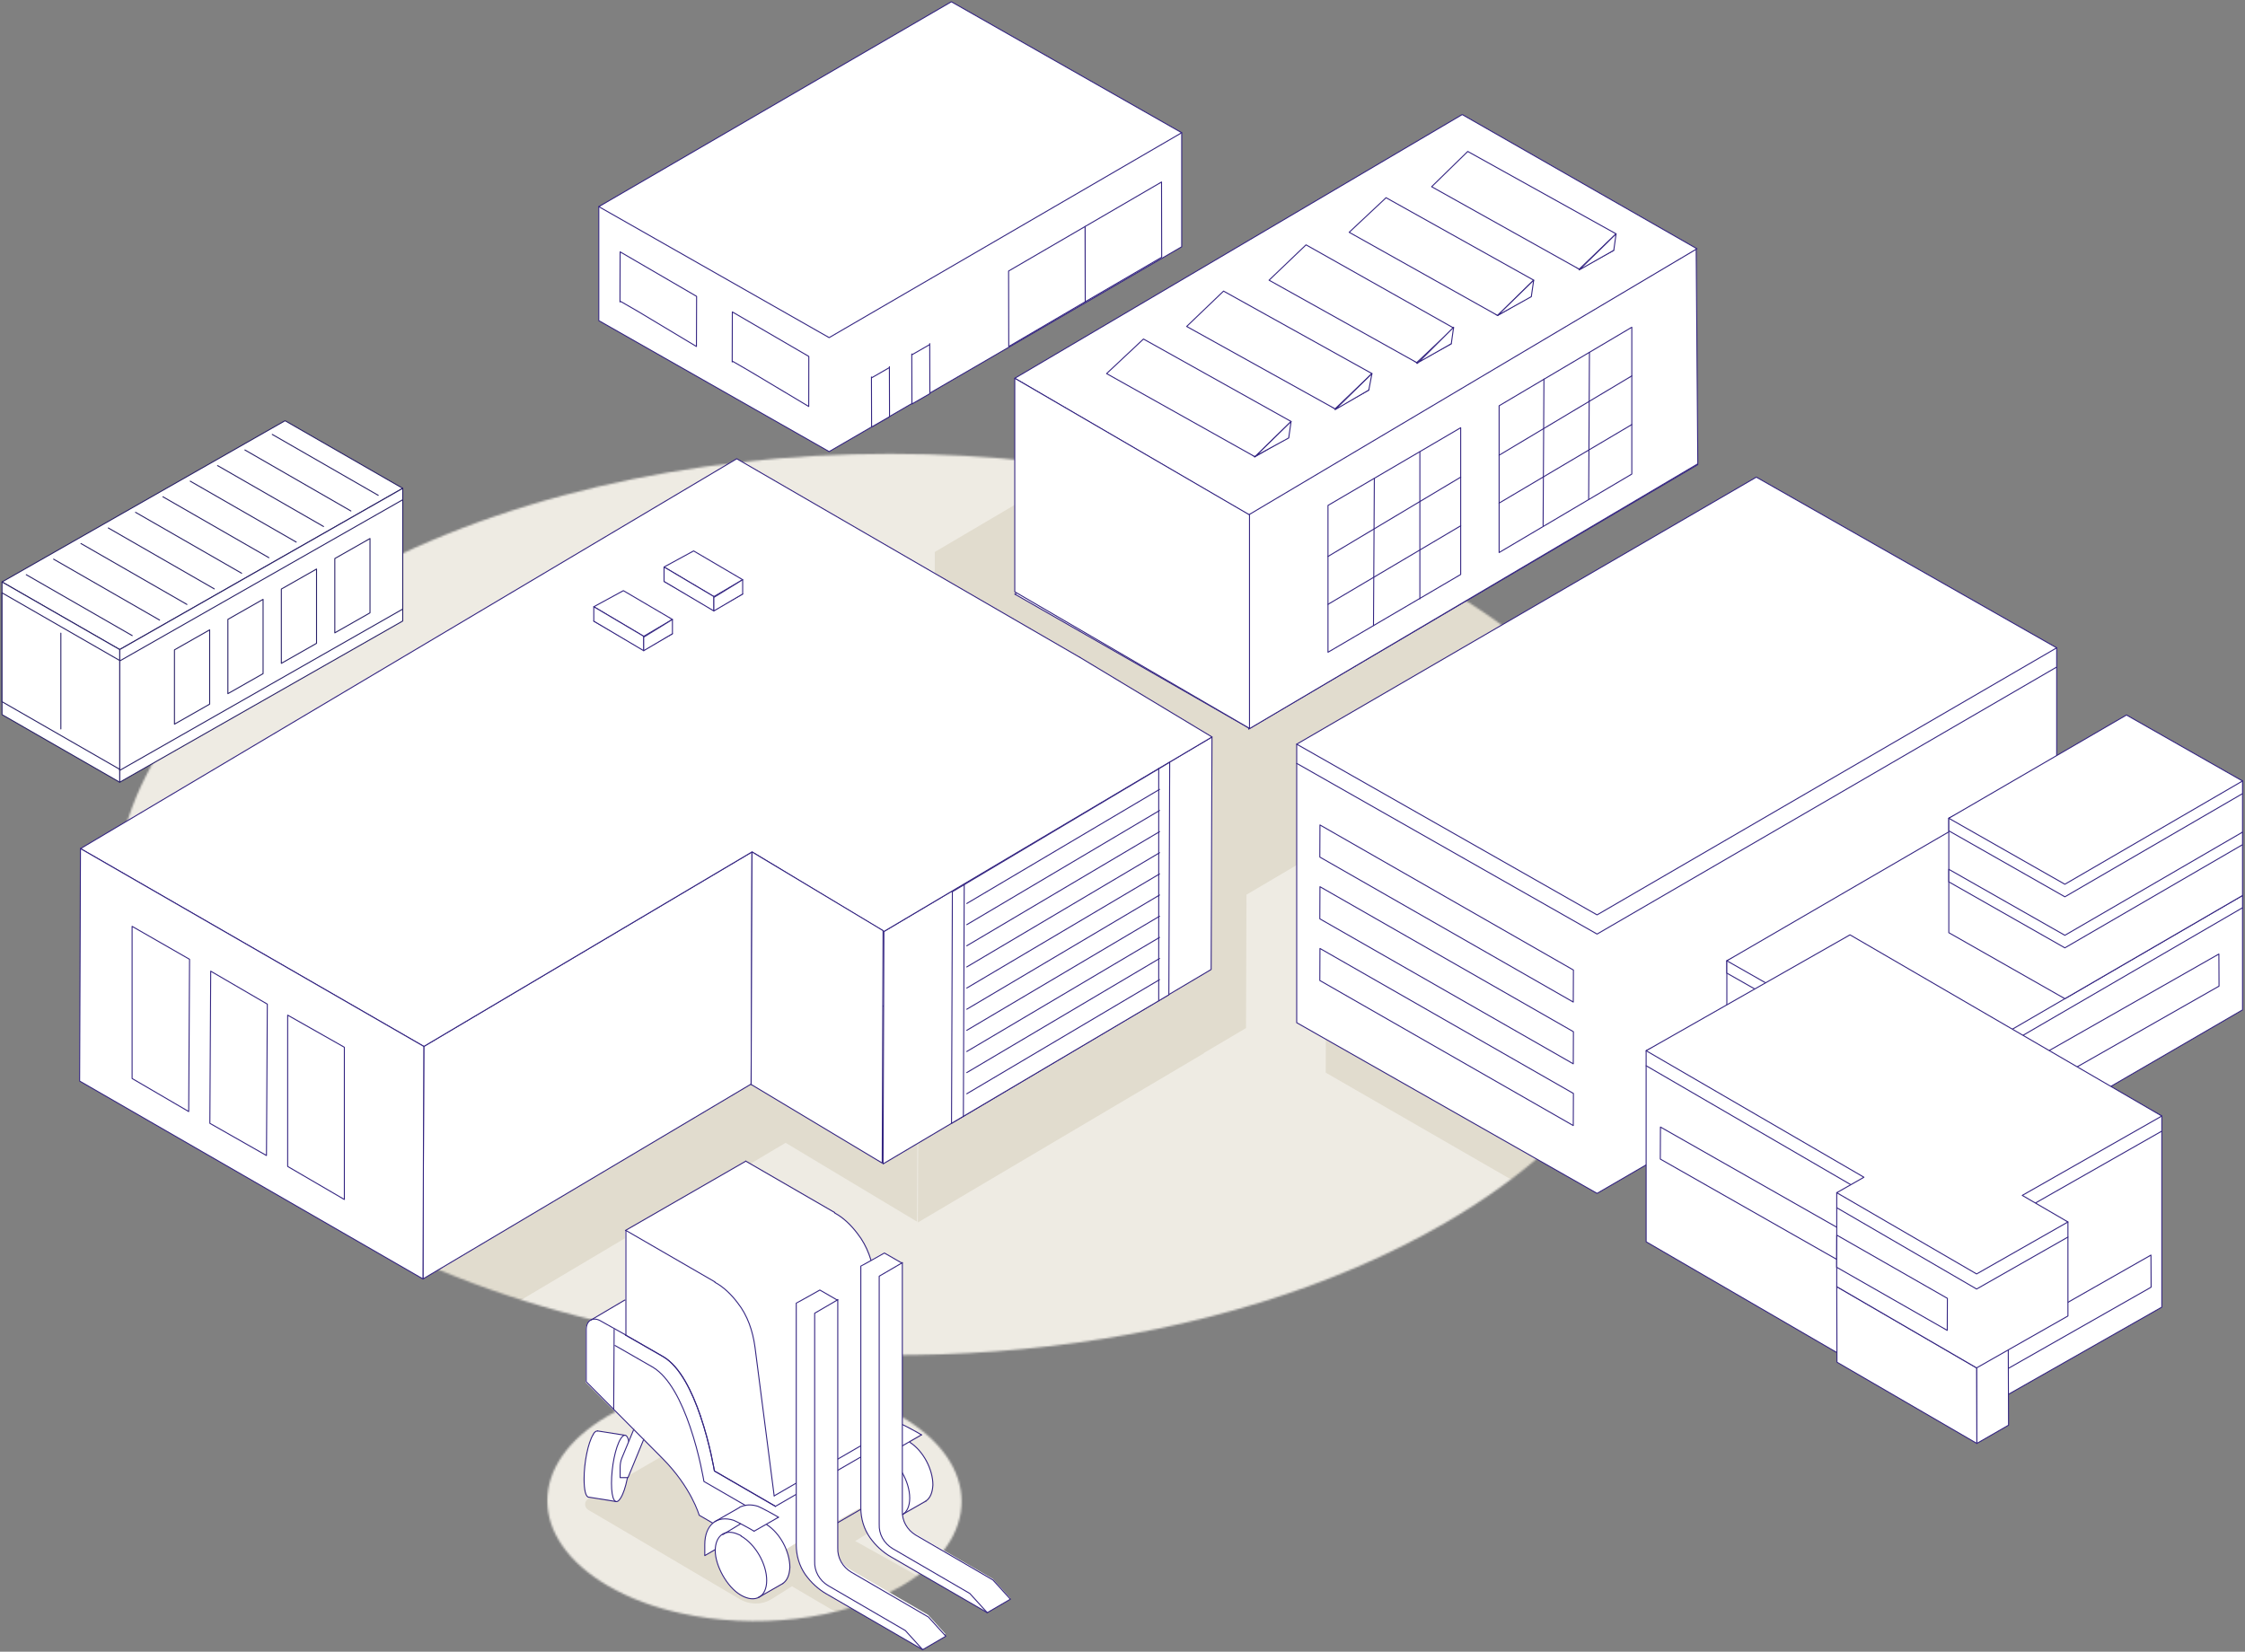 <svg width="1132" height="833" viewBox="0 0 1132 833" fill="none" xmlns="http://www.w3.org/2000/svg">
<rect x="0" y="0" width="1132" height="833" fill="#808080" stroke="none"/>
<mask id="mask0_1399_2511" style="mask-type:luminance" maskUnits="userSpaceOnUse" x="57" y="228" width="786" height="456">
<path d="M726.693 295.428C572.952 206.655 324.496 206.694 171.765 295.428C18.994 384.201 19.81 528.079 173.59 616.852C213.705 640.035 260.305 657.161 309.973 668.229C450.549 699.567 615.668 682.441 728.518 616.852C881.25 528.118 880.434 384.163 726.693 295.428Z" fill="white"/>
</mask>
<g mask="url(#mask0_1399_2511)">
<path d="M950.721 344.785L807.231 261.954C389.385 78.427 -479.666 311.971 89.941 656.034C130.871 680.771 181.277 671.917 169.51 703.062C167.608 708.149 170.559 712.925 176.151 716.187C181.782 719.41 190.053 721.119 198.791 719.993C252.536 713.08 364.997 784.573 410.122 800.455C727.429 912.14 1101.7 505.905 938.527 352.435L950.721 344.824V344.785Z" fill="#EEEBE3"/>
<path d="M842.331 325.284L841.981 325.09L842.331 324.857L841.476 208.279L841.903 208.046L714.414 135.117L471.356 278.373V308.547L389.068 260.898L58.13 457.473L57.703 574.749L230.861 674.551L396.291 576.264V576.458L462.385 616.107L462.696 537.042L463.123 536.77L462.812 616.534L497.374 596.069L606.962 531.256V531.101L628.281 518.48L628.514 451.221L669.483 427.027L842.331 325.284Z" fill="#E1DCCE"/>
<path d="M1453.11 291.542L1452.76 291.309L1453.11 291.114L1452.25 174.498L1452.68 174.265L1325.19 101.336L1082.13 244.631V274.766L999.806 227.156L668.908 423.73L668.48 540.968L841.599 640.77L1007.07 542.483V542.677L1073.16 582.364L1073.43 503.261L1073.86 503.028L1073.59 582.792L1108.11 562.288V562.326L1217.7 497.475L1217.74 497.358L1239.06 484.699L1239.29 417.439L1280.22 393.246L1453.11 291.542Z" fill="#E1DCCE"/>
</g>
<path d="M60.353 327.588L1.016 293.493L143.728 212.176L203.065 246.271L60.353 327.588Z" fill="white" stroke="#282067" stroke-width="0.5" stroke-linecap="round" stroke-linejoin="round"/>
<path d="M60.359 394.504V327.594L203.072 246.277V313.187L60.359 394.504Z" fill="white" stroke="#282067" stroke-width="0.5" stroke-linecap="round" stroke-linejoin="round"/>
<path d="M60.353 394.506V327.596L1.016 293.5V360.41L60.353 394.506Z" fill="white" stroke="#282067" stroke-width="0.5" stroke-linecap="round" stroke-linejoin="round"/>
<path d="M137.281 219.094L190.716 249.811" stroke="#282067" stroke-width="0.5" stroke-linecap="round" stroke-linejoin="round"/>
<path d="M123.492 226.938L176.927 257.693" stroke="#282067" stroke-width="0.5" stroke-linecap="round" stroke-linejoin="round"/>
<path d="M109.703 234.809L163.138 265.526" stroke="#282067" stroke-width="0.5" stroke-linecap="round" stroke-linejoin="round"/>
<path d="M95.93 242.668L149.364 273.385" stroke="#282067" stroke-width="0.5" stroke-linecap="round" stroke-linejoin="round"/>
<path d="M82.141 250.539L135.575 281.256" stroke="#282067" stroke-width="0.5" stroke-linecap="round" stroke-linejoin="round"/>
<path d="M68.352 258.383L121.825 289.1" stroke="#282067" stroke-width="0.5" stroke-linecap="round" stroke-linejoin="round"/>
<path d="M54.609 266.27L108.044 296.987" stroke="#282067" stroke-width="0.5" stroke-linecap="round" stroke-linejoin="round"/>
<path d="M40.82 274.113L94.255 304.83" stroke="#282067" stroke-width="0.5" stroke-linecap="round" stroke-linejoin="round"/>
<path d="M27.031 282L80.466 312.717" stroke="#282067" stroke-width="0.5" stroke-linecap="round" stroke-linejoin="round"/>
<path d="M13.242 289.844L66.677 320.561" stroke="#282067" stroke-width="0.5" stroke-linecap="round" stroke-linejoin="round"/>
<path d="M60.359 388.527V333.344L203.072 252.027V307.171L60.359 388.527Z" fill="white" stroke="#282067" stroke-width="0.5" stroke-linecap="round" stroke-linejoin="round"/>
<path d="M60.353 387.983V333.111L1.016 298.977V353.887L60.353 387.983Z" fill="white" stroke="#282067" stroke-width="0.5" stroke-linecap="round" stroke-linejoin="round"/>
<path d="M30.688 367.625V319.316" stroke="#282067" stroke-width="0.5" stroke-linecap="round" stroke-linejoin="round"/>
<path d="M105.716 317.648L87.969 327.745V365.219L105.716 355.123V317.648Z" fill="white" stroke="#282067" stroke-width="0.5" stroke-linecap="round" stroke-linejoin="round"/>
<path d="M132.653 302.266L114.906 312.362V349.836L132.653 339.74V302.266Z" fill="white" stroke="#282067" stroke-width="0.5" stroke-linecap="round" stroke-linejoin="round"/>
<path d="M159.61 286.977L141.863 297.073V334.547L159.61 324.451V286.977Z" fill="white" stroke="#282067" stroke-width="0.5" stroke-linecap="round" stroke-linejoin="round"/>
<path d="M186.567 271.594L168.82 281.69V319.165L186.567 309.068V271.594Z" fill="white" stroke="#282067" stroke-width="0.5" stroke-linecap="round" stroke-linejoin="round"/>
<path d="M856.089 234.308L737.686 166.621L511.676 299.625L630.04 367.351L856.089 234.308Z" fill="white" stroke="#332481" stroke-width="0.5" stroke-linecap="round" stroke-linejoin="round"/>
<path d="M213.708 527.737L544.607 331.59L544.18 448.439L213.281 645.014L213.708 527.737Z" fill="white" stroke="#332481" stroke-width="0.5" stroke-linecap="round" stroke-linejoin="round"/>
<path d="M379.173 429.644L544.603 331.59V448.439L378.746 546.921L379.173 429.644Z" fill="white" stroke="#332481" stroke-width="0.5" stroke-linecap="round" stroke-linejoin="round"/>
<path d="M856.087 233.915L855.271 125.453L629.223 258.457L629.611 367.734L856.087 233.915Z" fill="white" stroke="#332481" stroke-width="0.5" stroke-linecap="round" stroke-linejoin="round"/>
<path d="M445.693 469.757L611.123 371.664L610.696 488.941L445.266 586.995L445.693 469.757Z" fill="white" stroke="#332481" stroke-width="0.5" stroke-linecap="round" stroke-linejoin="round"/>
<path d="M669.617 254.894L736.527 215.711V289.727L669.617 328.949V254.894Z" fill="white" stroke="#332481" stroke-width="0.5" stroke-linecap="round" stroke-linejoin="round"/>
<path d="M755.898 204.641L822.808 165.031V239.086L755.898 278.658V204.641Z" fill="white" stroke="#332481" stroke-width="0.5" stroke-linecap="round" stroke-linejoin="round"/>
<path d="M611.133 371.672L544.612 331.596L371.493 231.367L40.594 427.98L213.713 527.743L379.182 429.65L445.703 469.765L611.133 371.672Z" fill="white" stroke="#332481" stroke-width="0.5" stroke-linecap="round" stroke-linejoin="round"/>
<path d="M324.574 327.735L299.41 313.25L314.322 304.707L339.059 319.619L324.574 327.735Z" fill="white" stroke="#332481" stroke-width="0.5" stroke-linecap="round" stroke-linejoin="round"/>
<path d="M324.574 320.911L299.41 305.999L314.322 297.883L339.059 312.406L324.574 320.911Z" fill="white" stroke="#332481" stroke-width="0.5" stroke-linecap="round" stroke-linejoin="round"/>
<path d="M324.574 320.912L299.41 306V313.262L324.574 328.174V320.912Z" fill="white" stroke="#332481" stroke-width="0.5" stroke-linecap="round" stroke-linejoin="round"/>
<path d="M324.578 321.33L339.063 312.398V319.621L324.578 328.165V321.33Z" fill="white" stroke="#332481" stroke-width="0.5" stroke-linecap="round" stroke-linejoin="round"/>
<path d="M359.957 307.7L334.832 293.215L349.317 284.672L374.481 299.584L359.957 307.7Z" fill="white" stroke="#332481" stroke-width="0.5" stroke-linecap="round" stroke-linejoin="round"/>
<path d="M359.957 300.872L334.832 285.96L349.744 277.844L374.481 292.367L359.957 300.872Z" fill="white" stroke="#332481" stroke-width="0.5" stroke-linecap="round" stroke-linejoin="round"/>
<path d="M359.957 300.873L334.832 285.961V293.223L359.957 308.135V300.873Z" fill="white" stroke="#332481" stroke-width="0.5" stroke-linecap="round" stroke-linejoin="round"/>
<path d="M359.953 301.291L374.477 292.359V299.582L359.953 308.126V301.291Z" fill="white" stroke="#332481" stroke-width="0.5" stroke-linecap="round" stroke-linejoin="round"/>
<path d="M445.268 469.332L379.173 429.645L378.746 546.921L444.84 586.57L445.268 469.332Z" fill="white" stroke="#332481" stroke-width="0.5" stroke-linecap="round" stroke-linejoin="round"/>
<path d="M855.661 125.456L737.297 57.77L511.676 190.774L629.613 259.664L855.661 125.456Z" fill="white" stroke="#332481" stroke-width="0.5" stroke-linecap="round" stroke-linejoin="round"/>
<path d="M630.04 367.349L511.676 298.458V190.773L630.04 259.664V367.349Z" fill="white" stroke="#332481" stroke-width="0.5" stroke-linecap="round" stroke-linejoin="round"/>
<path d="M480.216 449.716L589.804 384.438L589.377 501.714L479.789 566.527L480.216 449.716Z" fill="white" stroke="#332481" stroke-width="0.5" stroke-linecap="round" stroke-linejoin="round"/>
<path d="M584.68 430.066L487.48 487.656" stroke="#332481" stroke-width="0.5" stroke-linecap="round" stroke-linejoin="round"/>
<path d="M584.68 440.746L487.48 498.297" stroke="#332481" stroke-width="0.5" stroke-linecap="round" stroke-linejoin="round"/>
<path d="M584.68 451.395L487.48 508.984" stroke="#332481" stroke-width="0.5" stroke-linecap="round" stroke-linejoin="round"/>
<path d="M584.68 462.074L487.48 519.625" stroke="#332481" stroke-width="0.5" stroke-linecap="round" stroke-linejoin="round"/>
<path d="M584.68 472.754L487.48 530.305" stroke="#332481" stroke-width="0.5" stroke-linecap="round" stroke-linejoin="round"/>
<path d="M584.68 483.387L487.48 540.938" stroke="#332481" stroke-width="0.5" stroke-linecap="round" stroke-linejoin="round"/>
<path d="M584.68 419.434L487.48 476.985" stroke="#332481" stroke-width="0.5" stroke-linecap="round" stroke-linejoin="round"/>
<path d="M584.68 408.754L487.48 466.344" stroke="#332481" stroke-width="0.5" stroke-linecap="round" stroke-linejoin="round"/>
<path d="M584.68 398.105L487.48 455.656" stroke="#332481" stroke-width="0.5" stroke-linecap="round" stroke-linejoin="round"/>
<path d="M584.68 494.066L487.48 551.617" stroke="#332481" stroke-width="0.5" stroke-linecap="round" stroke-linejoin="round"/>
<path d="M485.766 563.108L486.193 446.297" stroke="#332481" stroke-width="0.5" stroke-linecap="round" stroke-linejoin="round"/>
<path d="M584.262 504.702V387.426" stroke="#332481" stroke-width="0.5" stroke-linecap="round" stroke-linejoin="round"/>
<path d="M778.505 191.168L778.078 265.184" stroke="#332481" stroke-width="0.5" stroke-linecap="round" stroke-linejoin="round"/>
<path d="M801.447 177.695L801.059 251.75" stroke="#332481" stroke-width="0.5" stroke-linecap="round" stroke-linejoin="round"/>
<path d="M632.791 230.355L608.637 213.346L625.646 203.832L649.8 220.453L632.791 230.355Z" fill="white" stroke="#332481" stroke-width="0.5" stroke-linecap="round" stroke-linejoin="round"/>
<path d="M632.805 230.353L557.973 188.413L576.574 170.977L651.017 212.567L632.805 230.353Z" fill="white" stroke="#332481" stroke-width="0.5" stroke-linecap="round" stroke-linejoin="round"/>
<path d="M632.795 230.356L651.007 212.57L649.804 220.881L632.406 230.356H632.795Z" fill="white" stroke="#332481" stroke-width="0.5" stroke-linecap="round" stroke-linejoin="round"/>
<path d="M673.186 206.191L649.031 189.57L666.467 179.668L690.195 196.716L673.186 206.191Z" fill="white" stroke="#332481" stroke-width="0.5" stroke-linecap="round" stroke-linejoin="round"/>
<path d="M673.183 206.189L598.352 164.637L616.953 146.812L691.785 188.403L673.183 206.189Z" fill="white" stroke="#332481" stroke-width="0.5" stroke-linecap="round" stroke-linejoin="round"/>
<path d="M673.184 206.619L691.785 188.406L690.193 196.717L673.184 206.619Z" fill="white" stroke="#332481" stroke-width="0.5" stroke-linecap="round" stroke-linejoin="round"/>
<path d="M714.348 182.863L690.582 166.242L707.63 156.34L731.784 173.349L714.348 182.863Z" fill="white" stroke="#332481" stroke-width="0.5" stroke-linecap="round" stroke-linejoin="round"/>
<path d="M714.346 182.857L639.902 141.305L658.542 123.48L732.947 165.42L714.346 182.857Z" fill="white" stroke="#332481" stroke-width="0.5" stroke-linecap="round" stroke-linejoin="round"/>
<path d="M714.74 183.244L732.953 165.031L731.788 173.342L714.352 183.244H714.74Z" fill="white" stroke="#332481" stroke-width="0.5" stroke-linecap="round" stroke-linejoin="round"/>
<path d="M755.115 159.09L730.961 142.081L748.009 132.566L772.124 149.187L755.115 159.09Z" fill="white" stroke="#332481" stroke-width="0.5" stroke-linecap="round" stroke-linejoin="round"/>
<path d="M755.129 159.087L680.297 117.147L698.898 99.711L773.342 141.301L755.129 159.087Z" fill="white" stroke="#332481" stroke-width="0.5" stroke-linecap="round" stroke-linejoin="round"/>
<path d="M755.125 159.09L773.338 141.305L772.134 149.615L755.125 159.09Z" fill="white" stroke="#332481" stroke-width="0.5" stroke-linecap="round" stroke-linejoin="round"/>
<path d="M796.282 135.746L772.555 118.737L789.564 109.223L813.718 126.232L796.282 135.746Z" fill="white" stroke="#332481" stroke-width="0.5" stroke-linecap="round" stroke-linejoin="round"/>
<path d="M796.28 135.755L721.875 94.165L740.088 76.379L814.881 117.931L796.28 135.755Z" fill="white" stroke="#332481" stroke-width="0.5" stroke-linecap="round" stroke-linejoin="round"/>
<path d="M796.281 136.143L814.882 117.93L813.717 126.24L796.281 136.143Z" fill="white" stroke="#332481" stroke-width="0.5" stroke-linecap="round" stroke-linejoin="round"/>
<path d="M736.527 240.633L669.617 280.631" stroke="#332481" stroke-width="0.5" stroke-linecap="round" stroke-linejoin="round"/>
<path d="M822.808 189.574L755.898 229.573" stroke="#332481" stroke-width="0.5" stroke-linecap="round" stroke-linejoin="round"/>
<path d="M736.527 265.176L669.617 304.786" stroke="#332481" stroke-width="0.5" stroke-linecap="round" stroke-linejoin="round"/>
<path d="M822.808 214.117L755.898 253.727" stroke="#332481" stroke-width="0.5" stroke-linecap="round" stroke-linejoin="round"/>
<path d="M692.982 241.453L692.555 315.469" stroke="#332481" stroke-width="0.5" stroke-linecap="round" stroke-linejoin="round"/>
<path d="M715.945 227.984V302.001" stroke="#332481" stroke-width="0.5" stroke-linecap="round" stroke-linejoin="round"/>
<mask id="mask1_1399_2511" style="mask-type:luminance" maskUnits="userSpaceOnUse" x="275" y="696" width="210" height="122">
<path d="M454.311 714.174C413.42 690.447 347.248 690.447 306.356 714.174C265.698 737.901 265.892 776.152 306.784 799.918C317.54 806.093 329.851 810.675 343.054 813.549C380.412 821.898 424.41 817.277 454.506 799.918C495.164 776.191 494.97 737.94 454.078 714.174H454.311Z" fill="white"/>
</mask>
<g mask="url(#mask1_1399_2511)">
<path d="M520.907 729.36L479.356 705.4C358.235 652.198 106.284 719.923 271.403 819.725C283.286 826.987 297.771 824.346 294.47 833.355C293.81 834.909 294.703 836.229 296.451 837.083C298.198 837.938 300.412 838.637 303.052 838.171C318.663 836.19 346.157 820.152 359.128 824.773C451.24 857.083 564.905 776.193 517.412 731.573L520.946 729.36H520.907Z" fill="#EEEBE3"/>
<path d="M296.882 755.85L373.81 711.23L457.807 761.131L431.206 777.169C431.206 777.169 534.542 834.099 537.843 843.108C538.503 844.662 518.27 865.321 516.523 866.408C514.97 867.302 512.562 867.962 509.921 867.496C494.31 865.515 478.932 846.603 467.049 839.808C453.652 831.886 399.324 800.003 399.324 800.003L389.227 806.372C384.373 809.44 378.237 809.44 373.189 806.605C354.044 795.382 307.017 767.461 296.687 761.52C294.474 760.199 294.474 757.131 296.687 755.811H296.92L296.882 755.85Z" fill="#E1DCCE"/>
</g>
<path d="M465.304 831.806L416.724 803.651C412.53 801.244 408.802 797.943 406.161 793.982C403.093 789.594 401.54 784.312 401.54 779.031V778.138L396.259 781.439V781.866C397.579 784.74 398.006 787.807 398.006 790.448C398.006 794.176 396.686 797.05 394.472 798.564L382.162 805.593C381.269 806.02 380.414 806.253 379.521 806.253C377.774 806.253 375.793 805.593 373.58 804.506C366.551 800.545 360.843 790.448 360.61 782.293V781.4L355.328 784.274V778.759C355.328 774.371 356.415 770.643 358.629 768.43L359.056 768.002L352.26 764.041C352.26 764.041 348.066 749.751 333.581 735.227L324.339 725.985L316.417 745.13V745.363C315.524 749.751 314.204 753.479 313.116 755.459C312.456 756.547 311.563 757.207 310.903 757.207L296.845 754.993C295.292 754.333 294.438 750.799 294.438 745.751C294.438 737.402 296.418 727.499 299.059 723.344C299.719 722.257 300.612 721.597 301.272 721.597L315.33 723.81H315.563C315.99 723.81 316.456 724.47 316.65 725.363L317.077 726.451L319.291 721.169L309.388 711.267L309.155 711.034L295.292 697.17V670.803C295.292 668.589 296.185 666.842 297.505 665.948L315.097 655.852V620.902L375.754 585.719L420.607 611.659C424.568 614.067 428.529 617.601 432.024 621.989C434.898 625.717 437.072 630.105 438.626 634.959V635.62L445.654 631.659L454.664 636.707V718.257C457.305 719.577 464.1 723.305 464.1 723.305L458.159 726.839L458.819 727.266C465.421 731.887 470.042 740.897 470.042 748.586C470.042 752.314 468.722 755.187 466.508 756.702L454.858 763.498V763.925C455.751 768.119 458.159 771.614 461.654 773.594L500.565 796.234L509.341 805.904L497.691 812.7L449.111 784.545C444.917 782.138 441.189 778.837 438.548 774.643C435.907 770.682 434.16 766.061 433.927 761.245V760.352L422.044 767.148V779.691C422.044 784.74 424.684 789.361 429.073 791.768L467.984 814.408L476.76 824.078L465.11 830.874V831.534L465.304 831.806Z" fill="white"/>
<mask id="mask2_1399_2511" style="mask-type:luminance" maskUnits="userSpaceOnUse" x="278" y="696" width="75" height="69">
<path d="M295.601 696.815L333.852 735.299C348.569 750.017 352.53 764.113 352.53 764.113H278.902C278.902 763.88 295.601 696.621 295.601 696.621V696.854V696.815Z" fill="white"/>
</mask>
<g mask="url(#mask2_1399_2511)">
<path d="M312.953 725.638C315.594 721.444 317.574 724.745 317.574 733.094C317.574 741.443 315.594 751.346 312.953 755.501C310.313 759.695 308.332 756.394 308.332 748.045C308.332 739.696 310.313 729.793 312.953 725.638Z" stroke="#332481" stroke-width="0.5" stroke-linecap="round" stroke-linejoin="round"/>
<path d="M296.922 755.07L310.747 757.284" stroke="#332481" stroke-width="0.5" stroke-linecap="round" stroke-linejoin="round"/>
<path d="M301.309 721.668L315.133 723.843" stroke="#332481" stroke-width="0.5" stroke-linecap="round" stroke-linejoin="round"/>
<path d="M296.919 755.075C295.366 755.075 294.512 751.541 294.512 745.833C294.512 737.716 296.492 727.581 299.133 723.426" stroke="#332481" stroke-width="0.5" stroke-linecap="round" stroke-linejoin="round"/>
<path d="M299.094 723.415C299.754 722.095 300.647 721.668 301.307 721.668" stroke="#332481" stroke-width="0.5" stroke-linecap="round" stroke-linejoin="round"/>
<path d="M328.1 707.811V700.355L313.577 735.305C312.917 736.859 312.684 738.606 312.684 740.16V745.208H316.645L332.023 707.85V700.394H328.062V707.85L328.1 707.811Z" fill="white" stroke="#332481" stroke-width="0.5" stroke-linecap="round" stroke-linejoin="round"/>
</g>
<path d="M390.363 754.4L380.693 679.451C379.606 671.335 376.965 663.413 371.917 657.045C368.616 652.656 364.655 648.928 360.5 646.715" stroke="#332481" stroke-width="0.5" stroke-linecap="round" stroke-linejoin="round"/>
<path d="M450.781 719.45L441.111 644.502C440.024 636.386 437.383 628.464 432.335 622.095C429.034 617.707 425.073 613.979 420.918 611.766" stroke="#332481" stroke-width="0.5" stroke-linecap="round" stroke-linejoin="round"/>
<path d="M315.371 673.277L334.516 684.267C342.865 689.121 349.04 701.859 353.195 714.169" stroke="#332481" stroke-width="0.5" stroke-linecap="round" stroke-linejoin="round"/>
<path d="M391.011 759.685L360.216 741.86C360.216 741.86 358.003 728.463 353.188 714.172" stroke="#332481" stroke-width="0.5" stroke-linecap="round" stroke-linejoin="round"/>
<path d="M360.457 646.488L315.605 620.547V673.321L303.061 666.293C299.1 663.885 295.605 665.865 295.605 670.486V696.854L333.856 735.338C348.574 750.056 352.535 764.153 352.535 764.153L359.331 768.114" stroke="#332481" stroke-width="0.5" stroke-linecap="round" stroke-linejoin="round"/>
<path d="M394.749 798.587C396.962 797.033 398.05 794.393 398.283 790.47C398.283 782.548 393.429 773.306 386.633 768.918" stroke="#332481" stroke-width="0.5" stroke-linecap="round" stroke-linejoin="round"/>
<path d="M373.852 774.638C372.959 773.978 371.871 773.745 370.978 773.318C365.037 771.337 360.648 774.871 360.648 782.094C360.648 789.317 366.357 800.346 373.619 804.501C380.881 808.695 386.589 805.394 386.589 797.045C386.589 788.696 380.881 778.793 373.619 774.638" stroke="#332481" stroke-width="0.5" stroke-linecap="round" stroke-linejoin="round"/>
<path d="M391.018 759.682L360.224 741.857C360.224 741.857 358.049 728.227 353.195 714.169C349.001 701.859 342.865 689.316 334.516 684.267L315.371 673.277M375.835 759.216L354.942 747.138C354.942 747.138 352.768 733.508 347.914 719.45C343.72 707.14 337.584 694.597 329.235 689.549L310.09 678.559" stroke="#332481" stroke-width="0.5" stroke-linecap="round" stroke-linejoin="round"/>
<path d="M376.068 585.598L315.371 620.548" stroke="#332481" stroke-width="0.5" stroke-linecap="round" stroke-linejoin="round"/>
<path d="M450.792 719.453L390.367 754.403" stroke="#332481" stroke-width="0.5" stroke-linecap="round" stroke-linejoin="round"/>
<path d="M451.444 724.73L391.02 759.68" stroke="#332481" stroke-width="0.5" stroke-linecap="round" stroke-linejoin="round"/>
<path d="M449.936 752.004L404.656 778.178" stroke="#332481" stroke-width="0.5" stroke-linecap="round" stroke-linejoin="round"/>
<path d="M376.062 585.598L420.915 611.538" stroke="#332481" stroke-width="0.5" stroke-linecap="round" stroke-linejoin="round"/>
<path d="M297.789 665.831L314.953 655.695H315.148" stroke="#332481" stroke-width="0.5" stroke-linecap="round" stroke-linejoin="round"/>
<path d="M373.419 768.508L364.41 773.983" stroke="#332481" stroke-width="0.5" stroke-linecap="round" stroke-linejoin="round"/>
<path d="M392.529 765.203L380.219 772.232" stroke="#332481" stroke-width="0.5" stroke-linecap="round" stroke-linejoin="round"/>
<path d="M392.529 765.201C391.209 764.308 383.52 760.153 382.2 759.687C379.326 758.793 376.918 758.794 374.744 759.454C372.569 760.114 372.763 760.347 372.763 760.347L360.453 767.376" stroke="#332481" stroke-width="0.5" stroke-linecap="round" stroke-linejoin="round"/>
<path d="M394.744 798.605L382.434 805.634" stroke="#332481" stroke-width="0.5" stroke-linecap="round" stroke-linejoin="round"/>
<path d="M380.224 772.233C378.904 771.34 371.215 767.184 369.895 766.718C361.546 764.078 355.371 768.932 355.371 779.029V784.543L360.652 781.475" stroke="#332481" stroke-width="0.5" stroke-linecap="round" stroke-linejoin="round"/>
<path d="M466.866 757.04C469.08 755.486 470.167 752.846 470.4 748.924C470.4 741.002 465.546 731.759 458.75 727.371" stroke="#332481" stroke-width="0.5" stroke-linecap="round" stroke-linejoin="round"/>
<path d="M445.734 762.984C452.996 767.178 458.705 763.877 458.705 755.528C458.705 747.179 452.996 737.276 445.734 733.121" stroke="#332481" stroke-width="0.5" stroke-linecap="round" stroke-linejoin="round"/>
<path d="M445.967 733.09C445.074 732.43 443.987 732.197 443.094 731.77" stroke="#332481" stroke-width="0.5" stroke-linecap="round" stroke-linejoin="round"/>
<path d="M445.544 726.945L436.496 732.227" stroke="#332481" stroke-width="0.5" stroke-linecap="round" stroke-linejoin="round"/>
<path d="M464.642 723.652L452.332 730.681" stroke="#332481" stroke-width="0.5" stroke-linecap="round" stroke-linejoin="round"/>
<path d="M464.653 723.65C463.333 722.757 455.644 718.602 454.324 718.136C451.45 717.243 449.042 717.243 446.868 717.903C444.693 718.563 444.887 718.796 444.887 718.796" stroke="#332481" stroke-width="0.5" stroke-linecap="round" stroke-linejoin="round"/>
<path d="M466.857 757.043L454.547 764.072" stroke="#332481" stroke-width="0.5" stroke-linecap="round" stroke-linejoin="round"/>
<path d="M454.986 636.819V761.901C454.753 766.949 457.394 771.57 461.782 774.211L500.693 796.851L509.469 806.52L497.819 813.316L449.238 785.162C445.044 782.754 441.549 779.454 438.676 775.493C435.608 771.104 434.055 765.823 434.055 760.542V638.527C434.288 638.527 445.938 631.926 445.938 631.926L454.714 636.974L454.947 636.741L454.986 636.819Z" fill="white" stroke="#332481" stroke-width="0.5" stroke-linecap="round" stroke-linejoin="round"/>
<path d="M454.973 636.824L443.323 643.62V768.702C443.09 773.751 445.731 778.372 450.119 781.012L489.03 803.652L497.806 813.322" stroke="#332481" stroke-width="0.5" stroke-linecap="round" stroke-linejoin="round"/>
<path d="M422.431 655.491V780.573C422.198 785.621 424.839 790.242 429.227 792.883L468.138 815.523L476.914 825.192L465.264 831.988L416.684 803.834C412.49 801.426 408.995 798.125 406.121 794.164C403.053 789.776 401.5 784.495 401.5 779.214V657.199C401.733 657.199 413.383 650.598 413.383 650.598L422.159 655.646L422.392 655.413L422.431 655.491Z" fill="white" stroke="#332481" stroke-width="0.5" stroke-linecap="round" stroke-linejoin="round"/>
<path d="M422.434 655.5L410.784 662.296V787.378C410.551 792.426 413.191 797.047 417.58 799.688L456.491 822.328L465.267 831.997" stroke="#332481" stroke-width="0.5" stroke-linecap="round" stroke-linejoin="round"/>
<path d="M309.67 670.453L309.438 710.879" stroke="#332481" stroke-width="0.5" stroke-linecap="round" stroke-linejoin="round"/>
<path d="M213.699 527.735L40.58 427.973L40.152 545.21L213.271 645.012L213.699 527.735Z" fill="white" stroke="#332481" stroke-width="0.5" stroke-linecap="round" stroke-linejoin="round"/>
<path d="M95.579 483.808L66.609 467.188V543.922L95.152 560.582L95.579 483.808Z" fill="white" stroke="#332481" stroke-width="0.5" stroke-linecap="round" stroke-linejoin="round"/>
<path d="M134.79 506.41L106.247 489.789L105.82 566.524L134.363 582.756L134.79 506.41Z" fill="white" stroke="#332481" stroke-width="0.5" stroke-linecap="round" stroke-linejoin="round"/>
<path d="M173.632 528.158L145.051 511.965V588.272L173.632 604.932V528.158Z" fill="white" stroke="#332481" stroke-width="0.5" stroke-linecap="round" stroke-linejoin="round"/>
<path d="M653.84 515.768V384.977L885.597 273.914L1037.05 336.397V467.188L805.29 601.862L653.84 515.768Z" fill="white" stroke="#332481" stroke-width="0.5" stroke-linecap="round" stroke-linejoin="round"/>
<path d="M653.84 384.984V375.315L1037.05 326.734V336.404L805.29 471.078L653.84 384.984Z" fill="white" stroke="#332481" stroke-width="0.5" stroke-linecap="round" stroke-linejoin="round"/>
<path d="M870.73 542.293V484.548L1028.01 409.211L1130.76 451.617V509.323L973.483 600.698L870.73 542.293Z" fill="white" stroke="#332481" stroke-width="0.5" stroke-linecap="round" stroke-linejoin="round"/>
<path d="M870.73 490.769V484.556L1130.76 451.625V457.8L973.483 549.213L870.73 490.769Z" fill="white" stroke="#332481" stroke-width="0.5" stroke-linecap="round" stroke-linejoin="round"/>
<path d="M870.73 484.551L1028.01 393.176L1130.76 451.62L973.483 542.995L870.73 484.551Z" fill="white" stroke="#332481" stroke-width="0.5" stroke-linecap="round" stroke-linejoin="round"/>
<path d="M1026.02 550.186L1025.95 533.993L1118.83 481.141L1118.91 497.334L1026.02 550.186Z" fill="white" stroke="#332481" stroke-width="0.5" stroke-linecap="round" stroke-linejoin="round"/>
<path d="M982.652 470.379V412.672L1072.24 369.723L1130.76 393.877V451.622L1041.17 503.659L982.652 470.379Z" fill="white" stroke="#332481" stroke-width="0.5" stroke-linecap="round" stroke-linejoin="round"/>
<path d="M982.652 419.002V412.672L1072.24 366.965L1130.76 393.876V400.245L1041.17 452.282L982.652 419.002Z" fill="white" stroke="#332481" stroke-width="0.5" stroke-linecap="round" stroke-linejoin="round"/>
<path d="M1090.06 659.231V570.458L932.823 495.082L830.031 537.488V626.261L987.306 717.636L1090.06 659.231Z" fill="white" stroke="#332481" stroke-width="0.5" stroke-linecap="round" stroke-linejoin="round"/>
<path d="M991.73 702.018L991.691 685.825L1084.58 632.973L1084.66 649.166L991.73 702.018Z" fill="white" stroke="#332481" stroke-width="0.5" stroke-linecap="round" stroke-linejoin="round"/>
<path d="M1012.63 681.48V680.664L1012.78 718.76L996.784 727.963L996.668 689.868V690.683" fill="white"/>
<path d="M1012.63 681.48V680.664L1012.78 718.76L996.784 727.963L996.668 689.868V690.683" stroke="#332481" stroke-width="0.5" stroke-linecap="round" stroke-linejoin="round"/>
<path d="M996.782 727.963L926.261 686.994L926.145 648.898L996.666 689.868L996.782 727.963Z" fill="white" stroke="#332481" stroke-width="0.5" stroke-linecap="round" stroke-linejoin="round"/>
<path d="M930.104 637.401L930.143 621.208L837.253 568.395L837.176 584.549L930.104 637.401Z" fill="white" stroke="#332481" stroke-width="0.5" stroke-linecap="round" stroke-linejoin="round"/>
<path d="M793.293 505.367L793.37 489.213L665.57 416.051L665.492 432.244L793.293 505.367Z" fill="white" stroke="#332481" stroke-width="0.5" stroke-linecap="round" stroke-linejoin="round"/>
<path d="M793.293 536.512L793.37 520.318L665.57 447.195L665.492 463.389L793.293 536.512Z" fill="white" stroke="#332481" stroke-width="0.5" stroke-linecap="round" stroke-linejoin="round"/>
<path d="M793.293 567.653L793.37 551.459L665.57 478.336L665.492 494.491L793.293 567.653Z" fill="white" stroke="#332481" stroke-width="0.5" stroke-linecap="round" stroke-linejoin="round"/>
<path d="M1042.72 663.691V623.887L972.24 590.102L926.145 609.091V648.895L996.666 689.864L1042.72 663.691Z" fill="white" stroke="#332481" stroke-width="0.5" stroke-linecap="round" stroke-linejoin="round"/>
<path d="M1090.06 570.449V562.838L932.823 479.035L830.031 529.907V537.479L939.852 601.321L926.144 601.515V609.088L996.665 650.096L1042.72 623.883V616.272L1019.69 610.486L1090.06 570.449Z" fill="white" stroke="#332481" stroke-width="0.5" stroke-linecap="round" stroke-linejoin="round"/>
<path d="M1090.06 562.84L932.823 471.465L830.031 529.909L939.852 593.712L926.144 601.518L996.665 642.487L1042.72 616.274L1019.69 602.877L1090.06 562.84Z" fill="white" stroke="#332481" stroke-width="0.5" stroke-linecap="round" stroke-linejoin="round"/>
<path d="M981.862 670.951L981.94 654.796L926.175 622.914L926.098 639.108L981.862 670.951Z" fill="white" stroke="#332481" stroke-width="0.5" stroke-linecap="round" stroke-linejoin="round"/>
<path d="M982.652 412.669L1072.24 360.594L1130.76 393.874L1041.17 445.949L982.652 412.669Z" fill="white" stroke="#332481" stroke-width="0.5" stroke-linecap="round" stroke-linejoin="round"/>
<path d="M1041.17 471.697L982.652 438.417V444.747L1041.17 478.027L1130.76 425.99V419.66L1041.17 471.697Z" fill="white" stroke="#332481" stroke-width="0.5" stroke-linecap="round" stroke-linejoin="round"/>
<path d="M653.84 375.307L885.597 240.633L1037.05 326.726L805.29 461.4L653.84 375.307Z" fill="white" stroke="#332481" stroke-width="0.5" stroke-linecap="round" stroke-linejoin="round"/>
<path d="M301.93 161.701V104.228L479.709 19.027L595.859 66.948V124.46L418.08 227.757L301.93 161.701Z" fill="white" stroke="#332481" stroke-width="0.5" stroke-linecap="round" stroke-linejoin="round"/>
<path d="M321.658 157.034L351.171 174.742L351.249 149.461L312.687 127.016L312.609 152.296V151.83L321.658 157.034Z" fill="white" stroke="#332481" stroke-width="0.5" stroke-linecap="round" stroke-linejoin="round"/>
<path d="M378.24 187.327L407.792 204.996L407.831 179.754L369.269 157.309L369.191 182.55V182.084L378.24 187.327Z" fill="white" stroke="#332481" stroke-width="0.5" stroke-linecap="round" stroke-linejoin="round"/>
<path d="M547.203 152.179L547.125 114.239L585.686 91.793L585.764 129.733L547.203 152.179Z" fill="white" stroke="#332481" stroke-width="0.5" stroke-linecap="round" stroke-linejoin="round"/>
<path d="M508.644 174.745L508.566 136.688L547.128 114.242L547.206 152.182L508.644 174.745Z" fill="white" stroke="#332481" stroke-width="0.5" stroke-linecap="round" stroke-linejoin="round"/>
<path d="M301.93 104.218L479.709 0.883L595.859 66.938L418.08 170.274L301.93 104.218Z" fill="white" stroke="#332481" stroke-width="0.5" stroke-linecap="round" stroke-linejoin="round"/>
<path d="M448.458 185.384V184.918L448.536 210.16L439.488 215.363L439.41 190.122V190.588L448.458 185.384Z" fill="white" stroke="#332481" stroke-width="0.5" stroke-linecap="round" stroke-linejoin="round"/>
<path d="M468.798 173.763V173.297L468.876 198.539L459.828 203.742L459.75 178.501V178.967L468.798 173.763Z" fill="white" stroke="#332481" stroke-width="0.5" stroke-linecap="round" stroke-linejoin="round"/>
</svg>
